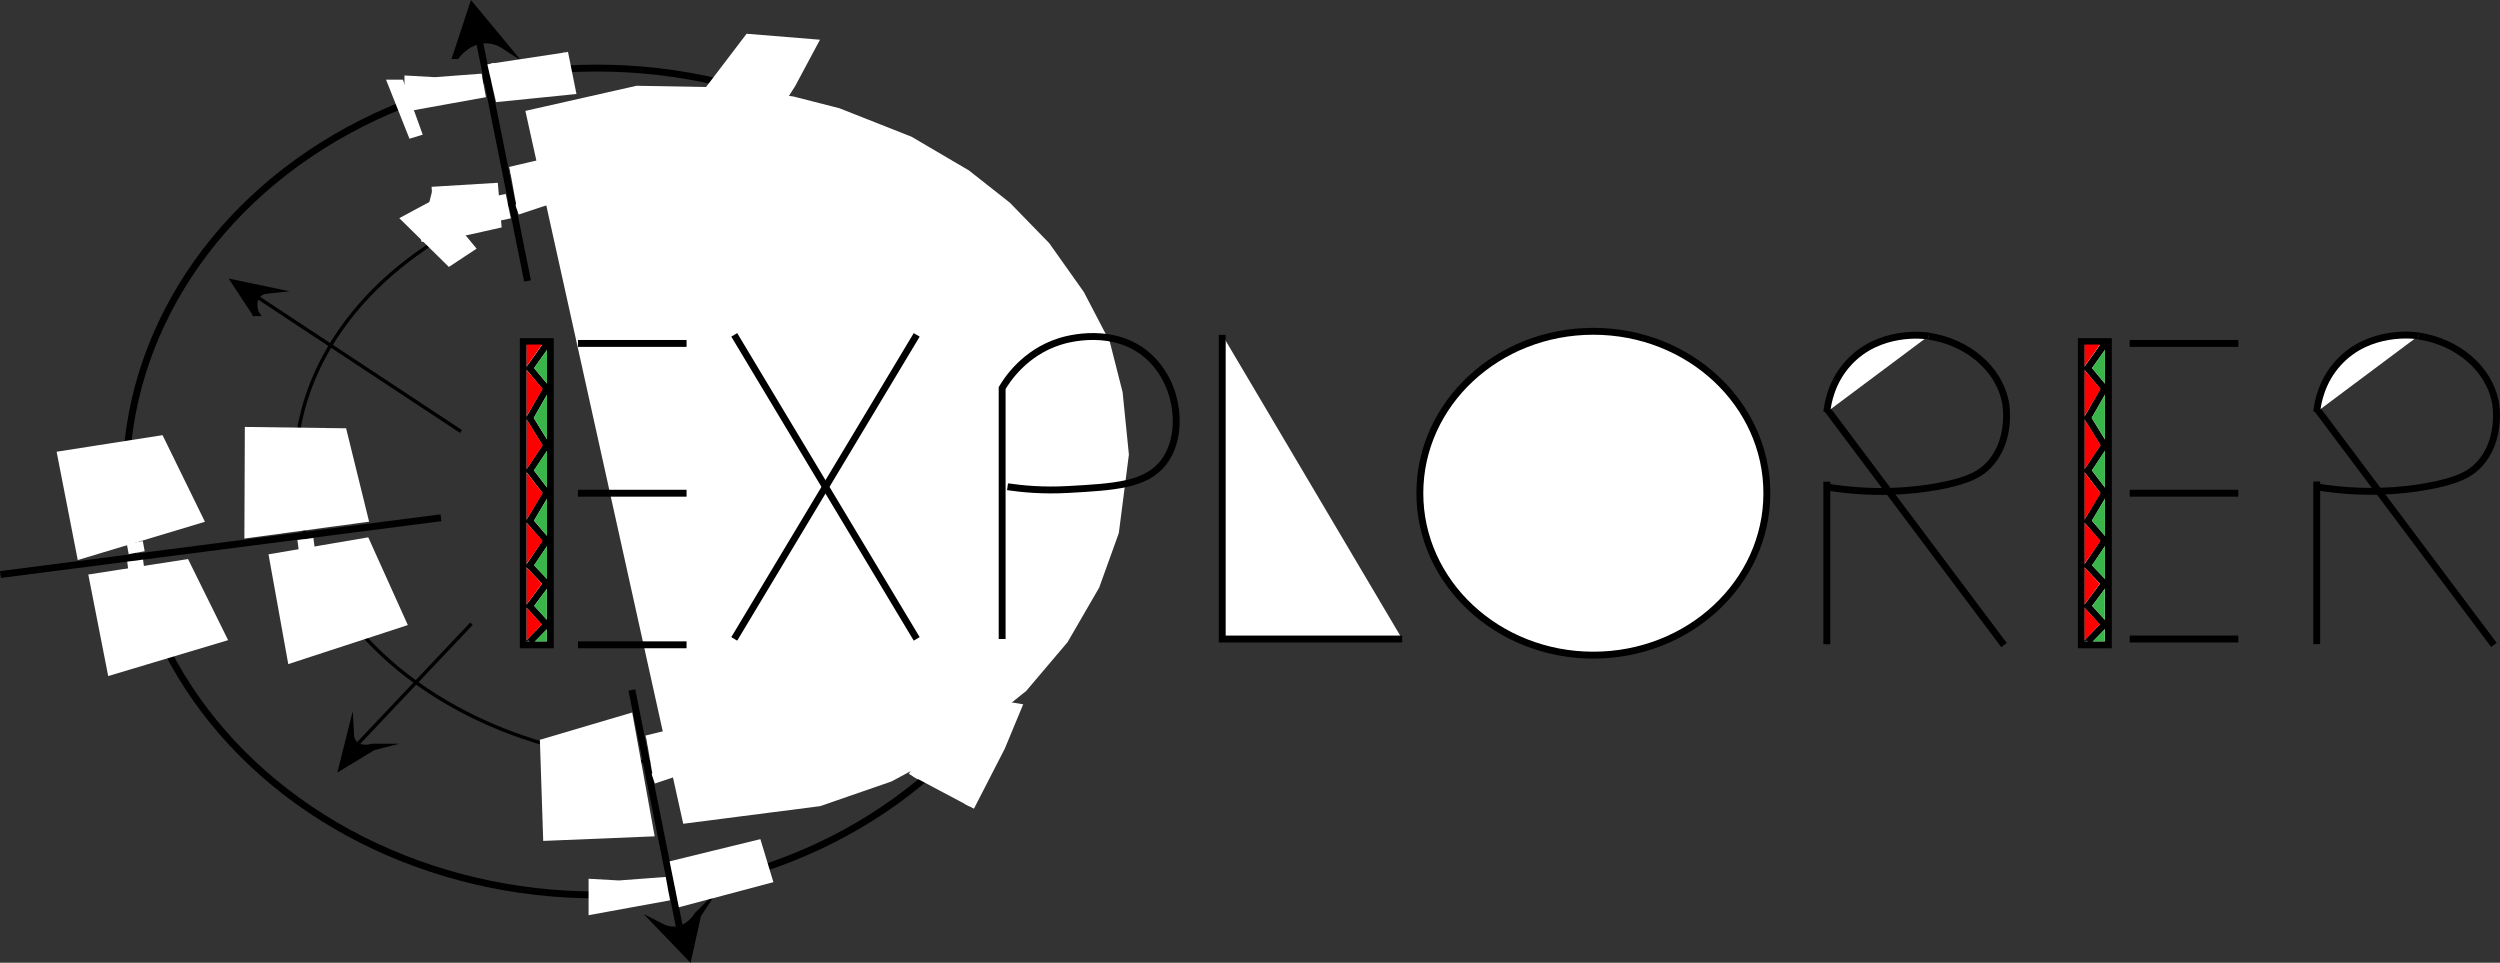 <?xml version="1.0" encoding="UTF-8"?>
<svg id="Layer_2" data-name="Layer 2" xmlns="http://www.w3.org/2000/svg" viewBox="0 0 181.41 69.86">
  <rect x="0" y="0" width="181.41" height="69.86" fill="#333333" stroke="none"/>
  <defs>
    <style>
      .cls-1, .cls-2, .cls-3, .cls-4, .cls-5, .cls-6 {
        stroke-miterlimit: 10;
      }

      .cls-1, .cls-2, .cls-5 {
        fill: #fff;
      }

      .cls-1, .cls-3, .cls-4, .cls-6 {
        stroke: #000;
      }

      .cls-1, .cls-4, .cls-5, .cls-6 {
        stroke-width: .5px;
      }

      .cls-7 {
        fill: #39b54a;
      }

      .cls-7, .cls-8, .cls-9 {
        stroke-width: 0px;
      }

      .cls-2 {
        stroke-width: .75px;
      }

      .cls-2, .cls-5 {
        stroke: #fff;
      }

      .cls-8, .cls-6 {
        fill: #000;
      }

      .cls-3 {
        stroke-width: .25px;
      }

      .cls-3, .cls-4 {
        fill: none;
      }

      .cls-9 {
        fill: red;
      }
    </style>
  </defs>
  <g id="Layer_1-2" data-name="Layer 1">
    <g>
      <g>
        <line class="cls-4" x1="32" y1="37.57" x2=".03" y2="41.69"/>
        <line class="cls-3" x1="33.45" y1="31.31" x2="18.59" y2="21.5"/>
        <line class="cls-3" x1="34.21" y1="45.26" x2="25.85" y2="54.1"/>
        <line class="cls-4" x1="34.82" y1="3.14" x2="38.28" y2="20.39"/>
        <ellipse class="cls-4" cx="43.31" cy="34.94" rx="34.18" ry="30"/>
        <ellipse class="cls-3" cx="49.46" cy="33.99" rx="28.03" ry="21.39"/>
        <path class="cls-6" d="M33.12,4.03c.24-.3.85-.96,1.77-1.11.79-.12,1.41.19,1.7.38-.77-.93-1.55-1.86-2.32-2.79l-1.16,3.52Z"/>
        <g>
          <line class="cls-4" x1="45.85" y1="50.07" x2="49.31" y2="67.31"/>
          <path class="cls-6" d="M50.63,66.4c-.17.26-.6.85-1.32,1.03-.61.16-1.13-.06-1.38-.19.68.71,1.36,1.41,2.04,2.12l.65-2.95Z"/>
        </g>
        <polygon class="cls-2" points="49.87 59.36 38.57 8.33 46.23 6.6 52.92 6.72 57.5 7.37 60.79 8.21 65.98 10.26 70.1 12.68 73.03 14.99 75.85 17.89 78.33 21.39 80.18 24.94 81.09 28.52 81.54 32.98 80.82 38.59 79.42 42.48 77.16 46.38 74.2 49.87 69.29 53.81 64.54 56.36 59.43 58.13 49.87 59.36"/>
        <polyline class="cls-2" points="49.89 8.7 54.35 2.84 58.9 3.21 57.37 6.07 54.47 10.6"/>
        <polyline class="cls-2" points="66.27 56.35 69.77 50.75 73.72 51.4 72.57 54.17 70.34 58.51"/>
        <polyline class="cls-2" points="37.03 12.48 40.8 11.59 41.93 13.61 40.27 14.3 37.52 15.21"/>
        <polyline class="cls-2" points="46.93 53.74 50.72 52.81 51.84 54.85 50.17 55.57 47.4 56.5"/>
        <polyline class="cls-2" points="31.34 13.93 35.78 13.66 36 16.21 33.9 16.68 30.53 17.18"/>
        <line class="cls-2" x1="9.28" y1="41.13" x2="10.43" y2="40.98"/>
        <polygon class="cls-2" points="6.85 42 13.43 40.98 16.02 46.22 8.14 48.58 6.85 42"/>
        <polygon class="cls-2" points="19.92 40.53 26.5 39.41 29.08 45.13 21.21 47.7 19.92 40.53"/>
        <line class="cls-2" x1="21.63" y1="39.56" x2="22.79" y2="39.41"/>
        <polygon class="cls-2" points="39.78 60.63 39.56 53.96 45.58 52.18 47.06 60.33 39.78 60.63"/>
        <polygon class="cls-2" points="4.55 33.09 11.58 31.99 14.34 37.63 5.93 40.16 4.55 33.09"/>
        <line class="cls-2" x1="9.27" y1="39.84" x2="10.43" y2="39.63"/>
        <polygon class="cls-2" points="18.14 31.36 24.82 31.45 26.32 37.54 18.11 38.65 18.14 31.36"/>
        <polygon class="cls-2" points="29.6 15.92 32.62 18.89 34.03 17.96 31.5 14.9 29.6 15.92"/>
        <line class="cls-2" x1="36.7" y1="15.92" x2="36.33" y2="14.15"/>
        <path class="cls-6" d="M27.03,54.22c-.23.06-.78.16-1.18-.11-.34-.23-.41-.62-.42-.83-.19.75-.37,1.5-.56,2.25l2.16-1.31Z"/>
        <path class="cls-6" d="M18.52,22.69c-.07-.23-.19-.78.07-1.19.22-.35.61-.43.81-.45-.76-.16-1.51-.31-2.27-.47l1.39,2.11Z"/>
        <polygon class="cls-5" points="48.33 65.13 48.1 63.9 44.91 64.14 42.96 64.03 42.96 66.11 48.33 65.13"/>
        <polygon class="cls-5" points="34.97 6.85 34.74 5.61 31.55 5.85 29.6 5.74 29.6 7.82 34.97 6.85"/>
        <polygon class="cls-5" points="28.38 6.03 29.86 9.76 30.35 9.61 29.06 6.03 28.38 6.03"/>
        <polyline class="cls-5" points="35.61 4.62 36.19 7.14 41.53 6.6 40.97 3.81"/>
        <polygon class="cls-2" points="49.03 62.78 49.55 65.37 55.65 63.75 54.92 61.34 49.03 62.78"/>
      </g>
      <polyline class="cls-1" points="88.69 24.3 88.69 46.37 101.75 46.37"/>
      <path class="cls-1" d="M132.56,29.66l12.86,17.15-12.86-17.15Z"/>
      <path class="cls-1" d="M132.56,34.95v11.8-11.8Z"/>
      <path class="cls-1" d="M154.54,24.92h7.88-7.88Z"/>
      <path class="cls-1" d="M154.54,46.37h7.88-7.88Z"/>
      <path class="cls-4" d="M73.11,35.32c1.09.16,2.59.3,4.38.2,3.37-.19,5.69-.31,6.96-1.99,1.48-1.96,1.14-5.52-.99-7.56-2.51-2.4-6.11-1.34-6.56-1.19-2.57.81-3.85,2.82-4.18,3.38v18.21"/>
      <path class="cls-4" d="M132.56,35.34c3.45.56,6.19.29,7.99-.03,2.34-.42,3.2-.96,3.78-1.58,1.7-1.81,1.22-4.44,1.19-4.57-.48-2.4-2.7-4.33-5.57-4.77"/>
      <path class="cls-1" d="M139.95,24.38c-.33-.05-3.6-.46-5.8,1.94-1.26,1.36-1.52,2.94-1.59,3.58"/>
      <path class="cls-1" d="M154.54,35.79h7.88-7.88Z"/>
      <path class="cls-1" d="M168.11,29.65l12.86,17.15-12.86-17.15Z"/>
      <path class="cls-1" d="M168.11,34.94v11.8-11.8Z"/>
      <path class="cls-4" d="M168.11,35.33c3.45.56,6.19.29,7.99-.03,2.34-.42,3.2-.96,3.78-1.58,1.7-1.81,1.22-4.44,1.19-4.57-.48-2.4-2.7-4.33-5.57-4.77"/>
      <path class="cls-1" d="M175.5,24.37c-.33-.05-3.6-.46-5.8,1.94-1.26,1.36-1.52,2.94-1.59,3.58"/>
      <ellipse class="cls-1" cx="115.62" cy="35.79" rx="12.59" ry="11.75"/>
      <path class="cls-1" d="M41.94,35.79h7.88-7.88Z"/>
      <path class="cls-1" d="M41.94,46.79h7.88-7.88Z"/>
      <path class="cls-1" d="M41.94,24.92h7.88-7.88Z"/>
      <path class="cls-1" d="M53.28,24.3l13.24,22.06-13.24-22.06Z"/>
      <path class="cls-1" d="M66.52,24.3l-13.24,22.06,13.24-22.06Z"/>
      <g>
        <rect class="cls-1" x="37.97" y="24.79" width="1.96" height="22"/>
        <polyline class="cls-1" points="39.66 25 38.44 26.72 39.66 28.19 38.44 30.33 39.66 32.31 38.44 34.15 39.66 35.75 38.44 37.81 39.66 39.23 38.44 41.05 39.66 42.34 38.44 43.98 39.66 45.32 38.44 46.58"/>
        <polyline class="cls-7" points="38.75 26.71 39.69 27.83 39.69 25.4"/>
        <polyline class="cls-7" points="39.69 28.66 38.73 30.32 39.69 31.87"/>
        <polyline class="cls-7" points="38.75 34.13 39.69 32.71 39.69 35.38"/>
        <polyline class="cls-7" points="39.69 36.21 38.75 37.77 39.69 38.89"/>
        <polyline class="cls-7" points="39.69 39.64 38.75 41.02 39.69 42.02"/>
        <polyline class="cls-7" points="39.68 42.73 38.77 43.97 39.68 44.98"/>
        <polyline class="cls-7" points="39.68 45.67 38.82 46.54 39.68 46.54"/>
        <polyline class="cls-8" points="38.26 46.4 38.22 46.45 38.22 46.54 38.4 46.54"/>
        <polyline class="cls-9" points="38.22 44.1 39.32 45.31 38.22 46.45"/>
        <polyline class="cls-9" points="38.22 41.18 38.22 43.85 39.32 42.36"/>
        <polyline class="cls-9" points="38.22 37.95 38.22 40.9 39.38 39.24"/>
        <polyline class="cls-9" points="38.22 34.29 39.38 35.79 38.22 37.69"/>
        <polyline class="cls-9" points="38.23 30.45 38.22 34.04 39.38 32.31"/>
        <polyline class="cls-9" points="38.22 26.86 38.22 30.19 39.38 28.22"/>
        <polyline class="cls-9" points="38.22 25 39.33 25 38.22 26.58"/>
      </g>
      <g>
        <rect class="cls-1" x="151.03" y="24.79" width="1.96" height="22"/>
        <polyline class="cls-1" points="152.71 25 151.49 26.72 152.71 28.19 151.49 30.33 152.71 32.31 151.49 34.15 152.71 35.75 151.49 37.81 152.71 39.23 151.49 41.05 152.71 42.34 151.49 43.98 152.71 45.32 151.49 46.58"/>
        <polyline class="cls-7" points="151.8 26.71 152.74 27.83 152.74 25.4"/>
        <polyline class="cls-7" points="152.74 28.66 151.78 30.32 152.74 31.87"/>
        <polyline class="cls-7" points="151.8 34.13 152.74 32.71 152.74 35.38"/>
        <polyline class="cls-7" points="152.74 36.21 151.8 37.77 152.74 38.89"/>
        <polyline class="cls-7" points="152.74 39.64 151.8 41.02 152.74 42.02"/>
        <polyline class="cls-7" points="152.73 42.73 151.82 43.97 152.73 44.98"/>
        <polyline class="cls-7" points="152.73 45.67 151.87 46.54 152.73 46.54"/>
        <polyline class="cls-8" points="151.31 46.4 151.27 46.45 151.27 46.54 151.45 46.54"/>
        <polyline class="cls-9" points="151.27 44.1 152.37 45.31 151.27 46.45"/>
        <polyline class="cls-9" points="151.27 41.18 151.27 43.85 152.37 42.36"/>
        <polyline class="cls-9" points="151.27 37.95 151.27 40.9 152.43 39.24"/>
        <polyline class="cls-9" points="151.27 34.29 152.43 35.79 151.27 37.69"/>
        <polyline class="cls-9" points="151.28 30.45 151.27 34.04 152.43 32.31"/>
        <polyline class="cls-9" points="151.27 26.86 151.27 30.19 152.43 28.22"/>
        <polyline class="cls-9" points="151.27 25 152.38 25 151.27 26.58"/>
      </g>
    </g>
  </g>
</svg>